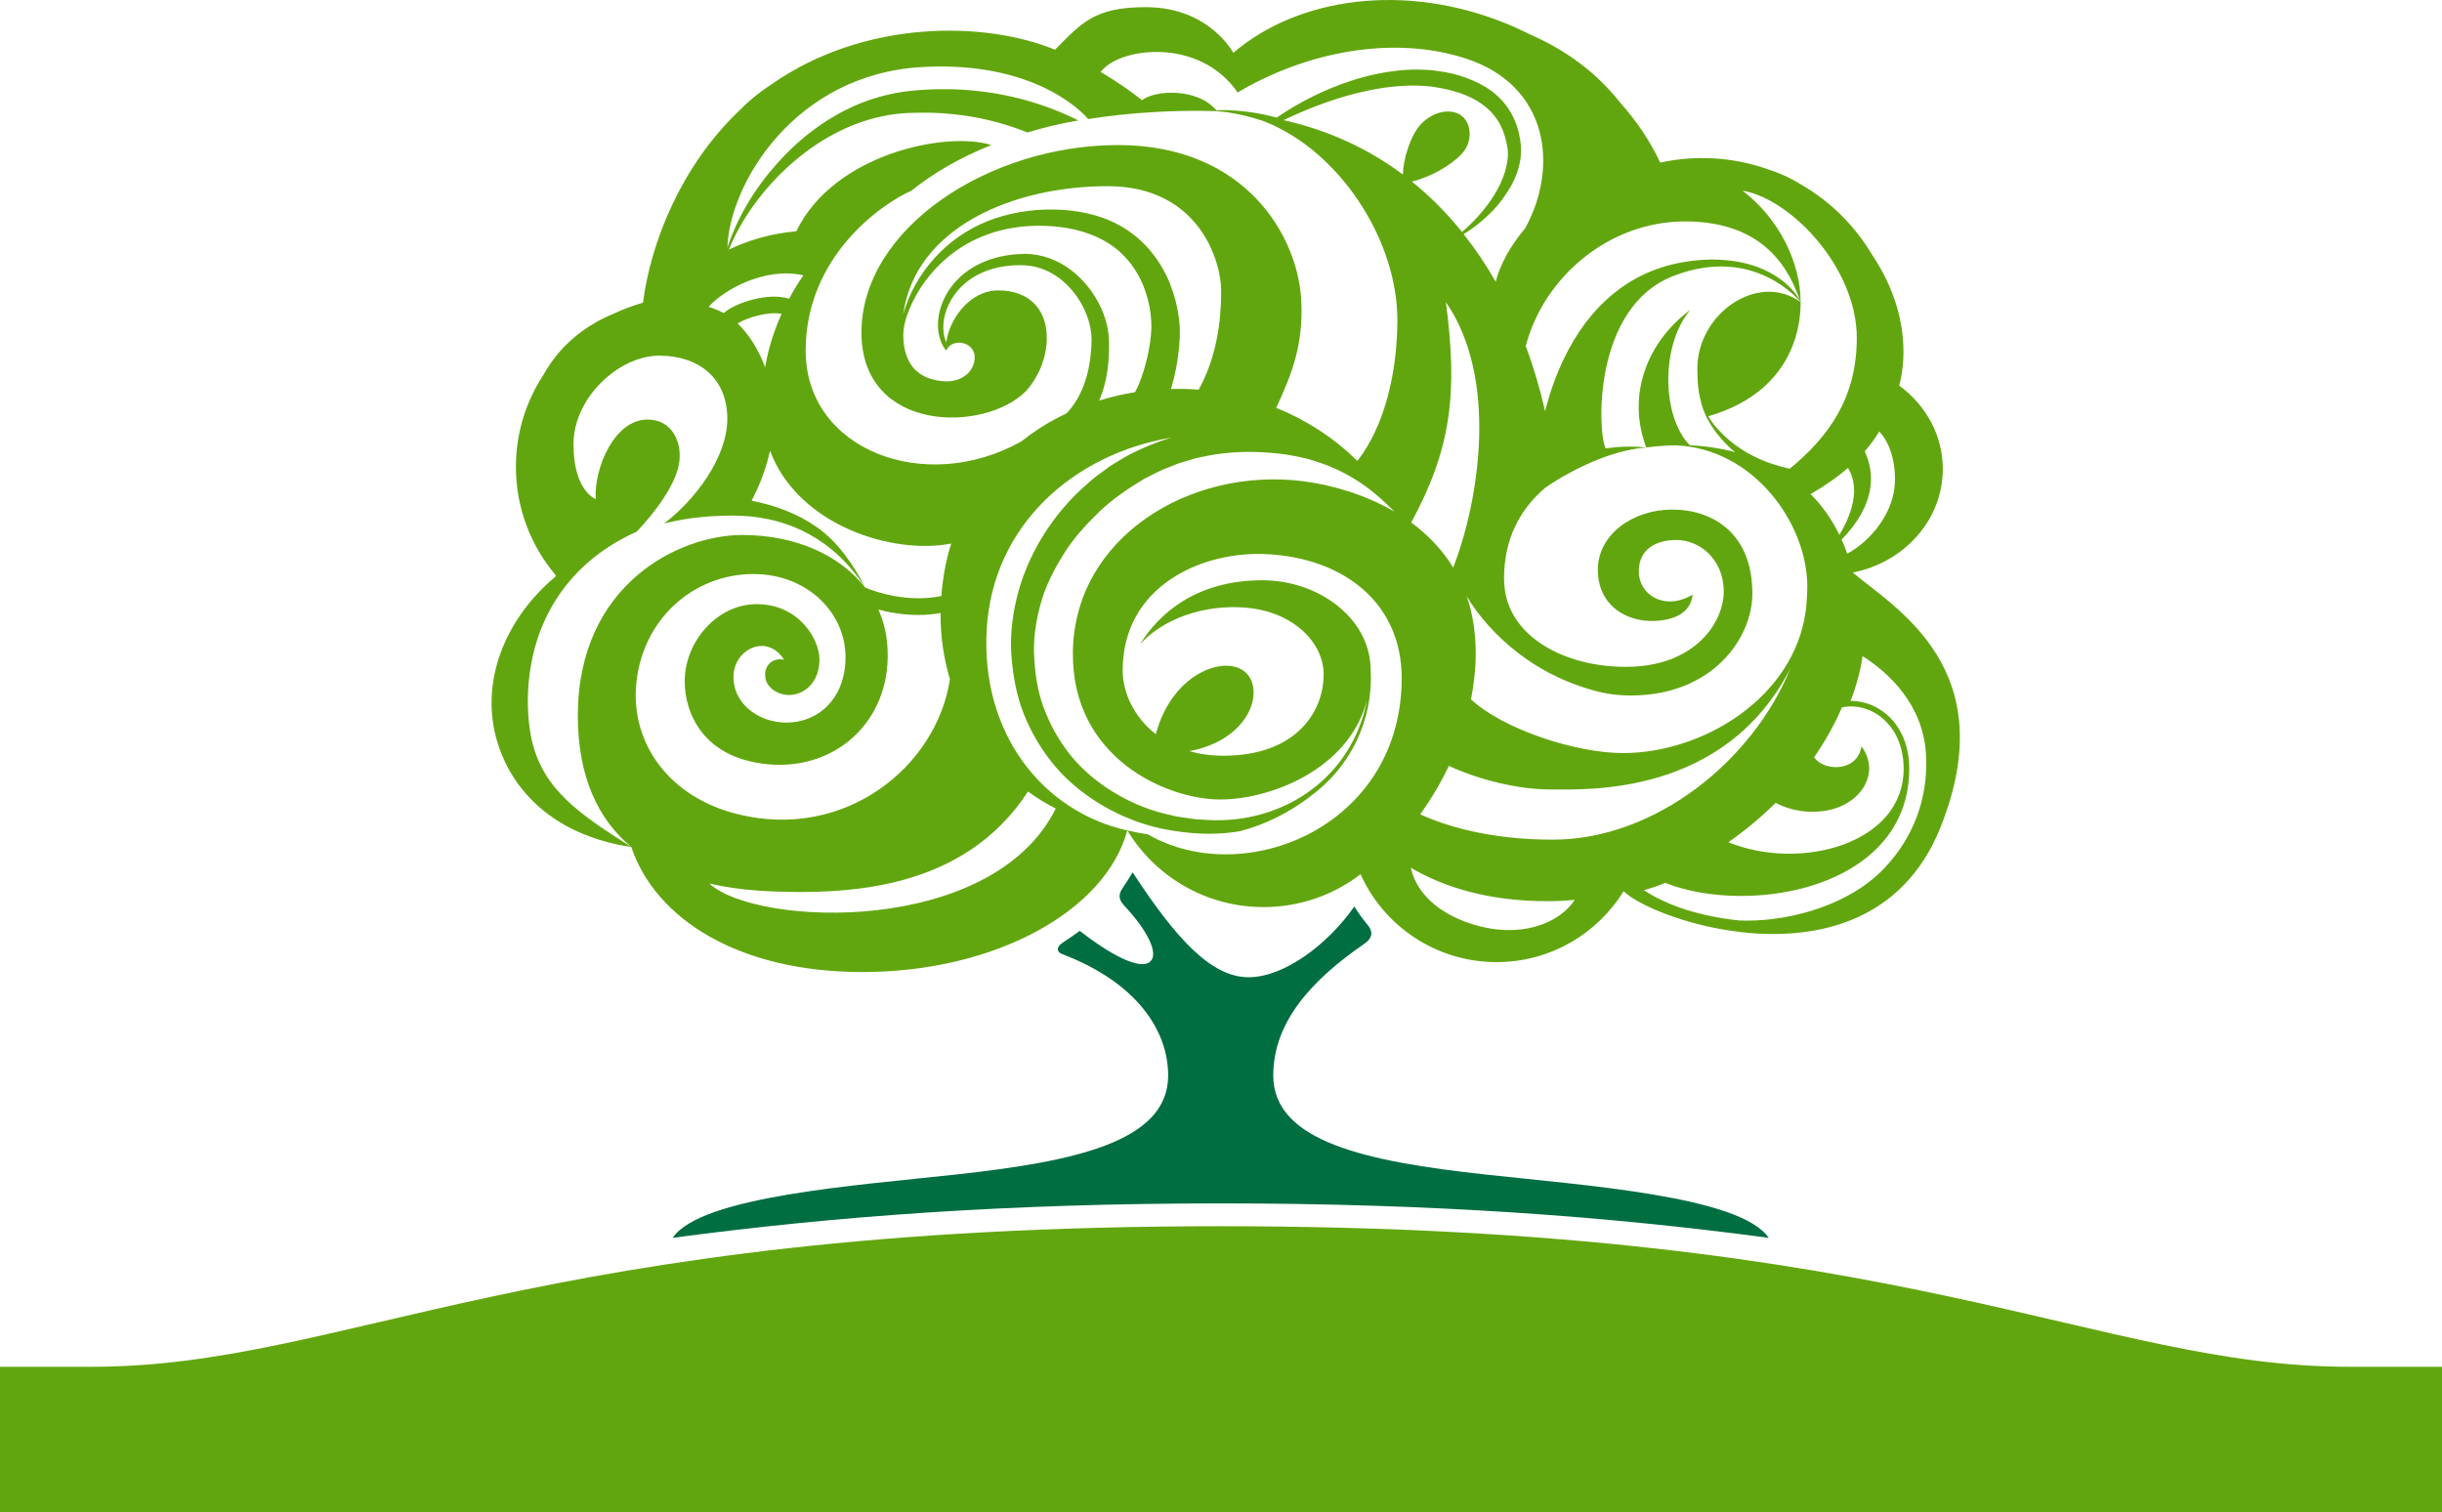 <?xml version="1.0" encoding="utf-8"?>
<!-- Generator: Adobe Illustrator 16.0.0, SVG Export Plug-In . SVG Version: 6.00 Build 0)  -->
<!DOCTYPE svg PUBLIC "-//W3C//DTD SVG 1.1//EN" "http://www.w3.org/Graphics/SVG/1.1/DTD/svg11.dtd">
<svg version="1.1" id="Layer_1" xmlns="http://www.w3.org/2000/svg" xmlns:xlink="http://www.w3.org/1999/xlink" x="0px" y="0px"
	 width="248.12px" height="153.648px" viewBox="0 0 248.12 153.648" enable-background="new 0 0 248.12 153.648"
	 xml:space="preserve">
<g>
	<path fill="#62A60F" d="M238.69,138.878c-25.74,0-44.51-14.28-114.67-14.28s-88.93,14.28-114.67,14.28H0v14.77h248.12v-14.77
		H238.69z"/>
	<path fill="#006E41" d="M107.95,96.958c-0.7-0.27-0.54-0.79-0.01-1.15c0.61-0.41,1.21-0.8,1.77-1.22c2.91,2.27,6.12,4.1,7.18,3.1
		c0.85-0.81-0.31-3.16-2.62-5.62c-0.57-0.61-0.72-1.11-0.17-1.89c0.35-0.5,0.68-1.01,0.97-1.53l0.05,0.05
		c4.51,6.9,8.04,10.6,11.75,10.6c3.6,0,8.04-3.33,10.74-7.19c0.41,0.67,0.87,1.3,1.36,1.89c0.5,0.6,0.57,1.27-0.35,1.9
		c-5.24,3.61-9.25,7.87-9.25,13.38c0,6.79,9.62,8.75,21.5,10.06c10.17,1.12,25.96,2.2,28.84,6.44c-16.45-2.2-34.13-3.5-55.68-3.5
		c-21.55,0-39.23,1.3-55.69,3.5c2.88-4.24,18.68-5.32,28.85-6.44c11.87-1.31,21.5-3.27,21.5-10.06
		C118.69,104.639,115.41,99.798,107.95,96.958z"/>
	<path fill-rule="evenodd" clip-rule="evenodd" fill="#62A60F" d="M176.68,93.528c-4.76-0.52-7.72-1.82-9.65-3.07
		c1-0.3,1.18-0.34,2.17-0.75c2.15,0.86,4.86,1.33,7.68,1.33c4.36,0,8.45-1.06,11.5-2.99c3.67-2.32,5.61-5.75,5.61-9.92
		c0-4.49-3.04-6.91-5.91-6.91h-0.05c0.59-1.53,1-3.06,1.22-4.55c2.59,1.65,6.21,4.89,6.45,10.14c0.2,4.36-1.29,8.33-4.31,11.48
		c-3.43,3.58-9.17,5.26-13.96,5.26C177.18,93.548,176.92,93.539,176.68,93.528z M157.78,85.318c-6.5,0-10.94-1.42-13.45-2.56
		l-0.03-0.02c1.11-1.53,2.09-3.19,2.91-4.91l0.03,0.01c3.15,1.44,7.06,2.38,10.28,2.38c3.75,0,17.73,0.71,24.41-12.33
		C178.05,77.418,168.08,85.318,157.78,85.318z M152.08,94.438c-2.89-0.32-7.75-2.03-8.74-6.27c3.11,1.84,7.73,3.45,14.08,3.4
		c0.87,0,1.73-0.05,2.58-0.13C158.66,93.499,155.63,94.838,152.08,94.438z M132.42,48.898c-11.57-1.47-23.26,5.75-23.41,17.35
		c-0.14,10.78,9.54,14.99,14.98,14.99c5.01,0,13.04-3,14.89-10.05c-0.52,2.77-1.83,5.37-3.75,7.39c-2.68,2.85-6.48,4.49-10.34,4.73
		c-0.48,0.03-0.96,0.04-1.45,0.04c-0.48-0.01-0.97-0.06-1.45-0.08c-0.49-0.01-0.97-0.1-1.44-0.17c-0.48-0.07-0.96-0.13-1.43-0.26
		c-1.89-0.39-3.71-1.09-5.38-2.05c-1.66-0.94-3.18-2.13-4.44-3.54c-1.25-1.43-2.24-3.06-2.94-4.8c-0.74-1.73-1.06-3.62-1.17-5.49
		c-0.14-1.89,0.14-3.74,0.63-5.55c0.48-1.81,1.35-3.5,2.34-5.08c0.98-1.61,2.27-3,3.61-4.31c1.36-1.3,2.92-2.36,4.53-3.33
		c0.84-0.41,1.65-0.89,2.54-1.2c0.44-0.16,0.86-0.38,1.32-0.5l1.35-0.4c1.84-0.44,3.69-0.69,5.63-0.67c0.96,0,1.92,0.07,2.87,0.17
		c0.48,0.05,0.96,0.12,1.43,0.21c0.23,0.04,0.47,0.09,0.7,0.14l0.36,0.08l0.18,0.04l0.09,0.03h0.03l-0.03-0.01l-0.06-0.03l0.13,0.05
		c0.87,0.24,1.74,0.52,2.57,0.88c0.84,0.35,1.65,0.78,2.43,1.26c1.43,0.89,2.73,2.02,3.94,3.25
		C138.6,50.188,135.19,49.258,132.42,48.898z M118.98,39.528l0.05-0.18c0.33-1.13,0.56-2.26,0.7-3.41c0.14-1.14,0.22-2.34,0.06-3.58
		c-0.15-1.19-0.45-2.34-0.88-3.45c-0.87-2.21-2.4-4.25-4.42-5.56c-2.01-1.33-4.37-1.9-6.63-2.03c-2.26-0.13-4.54,0.14-6.69,0.85
		c-2.14,0.71-4.12,1.92-5.69,3.5c-1.57,1.57-2.79,3.48-3.49,5.56c-0.08,0.24-0.15,0.48-0.22,0.72c1.2-8.82,11.15-13.03,20.77-13.03
		c9.26,0,11.54,7.59,11.54,10.66c0,3.03-0.46,6.68-2.28,10.01v0.01C120.86,39.519,119.92,39.499,118.98,39.528z M112.67,34.378
		c-0.03-0.43-0.09-0.86-0.18-1.27c-0.19-0.83-0.49-1.62-0.88-2.35c-0.78-1.47-1.89-2.75-3.29-3.67c-1.38-0.92-3.11-1.41-4.75-1.27
		c-1.6,0.08-3.22,0.47-4.63,1.3c-1.4,0.81-2.55,2.07-3.16,3.56c-0.31,0.75-0.48,1.55-0.48,2.36c0.01,0.8,0.19,1.63,0.64,2.32
		l0.18,0.26l0.17-0.25c0.35-0.49,1.06-0.67,1.66-0.47c0.62,0.17,1.11,0.74,1.08,1.4c0.01,0.67-0.3,1.32-0.82,1.76
		s-1.21,0.67-1.9,0.69c-1.55,0-2.71-0.49-3.48-1.34c-0.7-0.83-0.99-1.9-1.04-2.95c-0.08-1.07,0.22-2.09,0.62-3.07
		c0.81-1.96,2.1-3.7,3.68-5.08c1.29-1.13,2.8-1.99,4.4-2.54c0.35-0.13,0.7-0.24,1.06-0.33c2-0.52,4.11-0.62,6.16-0.37
		c2.03,0.25,3.99,0.9,5.52,2.07c0.39,0.29,0.75,0.62,1.08,0.97c0.98,1.04,1.7,2.31,2.13,3.68c0.3,0.92,0.48,1.89,0.53,2.83
		c0.06,0.92-0.05,1.88-0.23,2.87c-0.18,0.98-0.44,1.96-0.77,2.88c-0.16,0.46-0.34,0.91-0.55,1.3l-0.02,0.05l-0.08,0.13l-0.07,0.02
		c-1.22,0.19-2.41,0.48-3.57,0.84l0.12-0.28c0.62-1.57,0.85-3.23,0.88-4.83C112.69,35.188,112.69,34.829,112.67,34.378z
		 M103.78,44.849c-9.78,5.5-21.92,0.88-21.92-9.21c0-9.64,7.79-14.96,10.74-16.26c2.14-1.72,4.82-3.32,8.13-4.64
		c-4.43-1.43-15.97,0.8-19.82,8.76c-2.53,0.22-4.85,0.9-6.85,1.86c0.39-0.99,0.88-1.93,1.42-2.84c0.94-1.57,2.07-3.02,3.32-4.34
		c2.51-2.63,5.57-4.74,8.93-5.85c1.68-0.56,3.42-0.85,5.17-0.87c1.79-0.05,3.57,0.05,5.33,0.32c2.12,0.32,4.19,0.89,6.16,1.68
		c0.76-0.23,1.61-0.47,2.5-0.68c0.86-0.2,1.77-0.39,2.68-0.54c-3.45-1.73-7.24-2.76-11.04-3.07c-1.93-0.16-3.86-0.14-5.77,0.04
		c-1.95,0.18-3.89,0.67-5.67,1.43c-3.43,1.46-6.34,3.82-8.65,6.58l-0.32,0.37c-1.18,1.46-2.21,3.04-3.04,4.71
		c-0.41,0.85-0.79,1.73-1.09,2.62l-0.08,0.26c0.17-6.45,6.83-17.66,19.8-18.37c9.74-0.54,15.03,3.21,16.86,5.29
		c2.12-0.34,4.4-0.59,6.86-0.72c1.37-0.08,2.8-0.12,4.28-0.12l1.04,0.02h0.08c0.09,0,0.19,0.01,0.28,0.01c0.21,0,0.41,0,0.62,0.01
		l0.01,0.01l0.11,0.01c0.26,0.02,0.53,0.05,0.8,0.08c0.6,0.09,1.19,0.21,1.78,0.34c0.59,0.15,1.18,0.31,1.75,0.5l0.13,0.04
		l0.59,0.24l0.18,0.08l0.08,0.03l0.22,0.1c7.21,3.35,12.6,11.98,12.6,19.79c0,5.1-1.21,10.65-4.04,14.29l-0.02,0.03
		c-2.44-2.4-5.26-4.19-8.25-5.4c1.68-3.6,2.78-6.56,2.54-10.98c-0.34-6.41-5.61-15.72-18.61-15.72c-13.12,0-26.07,8.47-26.07,19.05
		c0,10.21,12.5,10.21,16.72,5.95l0,0c1.49-1.68,2.11-3.71,2.11-5.41c0-2.85-1.74-4.82-4.93-4.82c-2.99,0-5.03,3.07-5.28,5.29
		c-0.52-1.21-0.33-2.66,0.24-3.85c0.62-1.32,1.7-2.39,2.99-3.05c1.29-0.67,2.76-0.95,4.23-0.95c1.44-0.04,2.8,0.43,3.94,1.26
		c1.13,0.83,2.04,1.98,2.63,3.25c0.3,0.64,0.52,1.31,0.63,1.98c0.06,0.34,0.09,0.67,0.1,1c0,0.33-0.02,0.73-0.04,1.08
		c-0.09,1.2-0.3,2.36-0.69,3.44c-0.08,0.23-0.17,0.47-0.27,0.69c-0.28,0.63-0.63,1.23-1.04,1.77c-0.16,0.21-0.33,0.39-0.5,0.58
		c-0.29,0.14-0.57,0.28-0.85,0.42C106.19,43.108,104.94,43.918,103.78,44.849z M107.27,82.159L107.27,82.159
		c-6.45,12.98-30.4,12.02-35.18,7.63v-0.01c1.55,0.36,3.17,0.59,4.83,0.71c0.43,0.03,0.86,0.06,1.3,0.08
		c7.9,0.32,19.68-0.08,26.23-10.14C105.32,81.068,106.27,81.648,107.27,82.159z M64.62,69.849c0.46-6.83,5.8-11.52,11.92-11.52
		c5.57,0,9.4,4.02,9.37,8.49c-0.04,4.4-3.03,6.79-6.4,6.59c-2.63-0.15-5.12-2.05-4.98-4.82c0.14-2.67,3.42-4.25,5.14-1.55
		c-0.94-0.21-1.93,0.32-1.93,1.55c0,1.22,1.23,2.03,2.43,2.03c1.47,0,3.09-1.19,3.09-3.62c0-2.04-2.08-5.61-6.38-5.61
		c-4.04,0-7.31,3.83-7.31,7.84c0,3.16,1.81,7.8,8.45,8.43c7.09,0.67,12.82-4.69,12.12-12.31c-0.11-1.2-0.42-2.35-0.89-3.41
		c1.08,0.29,2.49,0.55,4.06,0.55c0.72,0,1.49-0.06,2.27-0.2l-0.01,0.26c0,2.16,0.32,4.35,0.95,6.47
		c-1.36,8.89-10.65,16.42-21.57,13.71C67.98,80.999,64.23,75.599,64.62,69.849z M80.18,30.358c-2.06-0.68-5.42,0.37-6.64,1.45
		c-0.49-0.25-1-0.46-1.54-0.63c1.48-1.69,5.72-4.1,9.62-3.2h0.01C81.1,28.729,80.62,29.528,80.18,30.358z M77.74,37.318
		c-0.71-1.94-1.76-3.46-2.79-4.45c0.95-0.6,3.14-1.25,4.46-0.97C78.66,33.568,78.07,35.378,77.74,37.318z M125.75,9.398
		c7.07-4.2,15.9-5.83,23.19-3.45c8.4,2.73,9.47,10.99,6.02,17.26c-1.47,1.73-2.52,3.61-2.99,5.42c-0.95-1.68-2.04-3.3-3.26-4.84
		c1.11-0.66,2.12-1.5,3.02-2.44c0.63-0.67,1.19-1.41,1.66-2.22c0.49-0.8,0.85-1.69,1.04-2.65c0.09-0.49,0.13-0.98,0.11-1.49
		c-0.03-0.51-0.1-0.96-0.21-1.44c-0.21-0.94-0.61-1.87-1.2-2.69c-0.57-0.82-1.34-1.49-2.18-2.01c-0.83-0.51-1.73-0.88-2.64-1.16
		c-0.91-0.29-1.83-0.42-2.78-0.55c-0.94-0.07-1.88-0.1-2.81-0.03c-1.85,0.15-3.67,0.52-5.41,1.09c-2.71,0.88-5.26,2.16-7.59,3.75
		c-0.46-0.12-0.91-0.23-1.38-0.33c-0.61-0.12-1.22-0.22-1.83-0.29c-0.62-0.07-1.23-0.12-1.85-0.14c-0.36,0-0.71,0-1.07,0.02
		c-1.92-2.3-6.23-2.07-7.56-1.03c-0.96-0.77-2.38-1.8-4.19-2.86C113.58,4.849,121.82,3.679,125.75,9.398z M143.39,53.088
		c4.12-7.59,4.72-13.26,3.52-22.39c5.39,7.81,3.36,20.27,0.74,26.97c-1.14-1.87-2.62-3.37-4.27-4.58H143.39z M137.69,9.508
		c1.7-0.43,3.41-0.73,5.12-0.79c0.86-0.05,1.71-0.01,2.55,0.07c0.82,0.12,1.67,0.26,2.47,0.51c1.6,0.46,3.07,1.26,4.03,2.5
		c0.49,0.61,0.84,1.33,1.06,2.11c0.1,0.39,0.21,0.82,0.26,1.19c0.04,0.38,0.04,0.78-0.01,1.18c-0.21,1.6-1.01,3.18-2.05,4.56
		c-0.61,0.82-1.3,1.58-2.06,2.28c-0.17,0.15-0.34,0.31-0.52,0.45l-0.08-0.11c-1.47-1.81-3.13-3.5-5.01-5.01
		c1.84-0.43,3.95-1.61,5.08-2.82c1.12-1.21,0.99-3.01,0.04-3.81c-0.94-0.8-2.74-0.65-4.11,0.71c-1.17,1.16-1.9,3.74-1.92,5.21
		c-3.36-2.52-7.38-4.46-12.12-5.53C132.77,11.079,135.2,10.148,137.69,9.508z M171.21,22.499c8.23,0,10.67,5.08,11.74,8.2
		c0-4.05-2.21-8.5-5.89-11.32c4.89,0.81,11.6,7.82,11.6,14.95c0,6.1-2.85,10.04-6.81,13.3l-0.41-0.1c-1.85-0.43-3.65-1.21-5.2-2.37
		c-0.77-0.58-1.48-1.25-2.09-2.01c-0.21-0.27-0.4-0.56-0.58-0.85c9.38-2.72,9.38-10.33,9.38-11.6c-4.31-3.12-10.49,1.16-10.49,6.75
		c0,1.14,0.06,2.16,0.31,3.15l-0.01-0.02l0.02,0.05c0.2,0.95,0.61,1.86,1.14,2.68c0.55,0.84,1.22,1.61,1.96,2.29
		c0.13,0.12,0.27,0.23,0.41,0.34c-1.58-0.41-3.15-0.64-4.59-0.69c-2.87-2.91-2.99-10.17,0.05-13.77c-4.31,3.18-6.53,8.59-4.48,13.99
		l0,0c0.97-0.13,1.95-0.2,2.92-0.22h0.06c7.91,0.31,13.38,7.92,13.38,14.35c0,0.56-0.03,1.13-0.08,1.69l-0.02,0.33l-0.07,0.52
		c-1.2,8.72-10.37,14.38-18.56,14.38c-4.88,0-12.24-2.47-15.43-5.45h-0.01c0.31-1.58,0.48-3.16,0.48-4.71
		c0-2.17-0.33-4.09-0.92-5.78c1.6,2.69,5.69,7.64,13.06,9.62l0.04,0.01c1.1,0.3,2.3,0.46,3.58,0.46c8.33,0,12.35-5.86,12.35-10.35
		c0-6.22-4.11-8.54-8.14-8.54c-4.03,0-7.56,2.55-7.56,6.1c0,3.7,2.95,5.22,5.43,5.22c2.24,0,4.02-0.79,4.2-2.68
		c-2.86,1.71-5.47,0.01-5.47-2.35c0-2.34,1.84-3.2,3.82-3.2c2.3,0,4.81,1.89,4.81,5.26c0,3.05-2.86,7.63-9.97,7.63
		c-6.07,0-11.65-2.94-12.28-7.91c-0.05-0.37-0.07-0.73-0.07-1.08c0-4.03,1.64-7.05,4.19-9.21c0.7-0.49,1.5-0.98,2.29-1.41
		c0.82-0.45,1.66-0.86,2.52-1.23c0.83-0.36,1.69-0.67,2.56-0.91c0.94-0.27,1.9-0.46,2.89-0.54c-1.36-0.15-2.75-0.1-4.13,0.09
		c-0.83-1.7-1.31-14.32,6.87-17.51c8.3-3.24,12.94,2.65,12.94,2.65c-0.25-0.69-2.43-4.08-8.33-4.31c-0.21-0.01-0.42-0.02-0.64-0.02
		c-0.43,0-0.86,0.03-1.28,0.06c-0.26,0.02-0.53,0.04-0.79,0.08l-0.25,0.03c-5.23,0.69-9.48,3.73-12.28,8.97
		c-0.98,1.83-1.79,3.91-2.39,6.27v0.04l-0.05-0.25c-0.48-2.11-1.12-4.28-1.93-6.44l0.03-0.01
		C156.87,28.139,163.49,22.499,171.21,22.499z M190.94,43.849l0.01,0.01c0.37,0.37,1.59,1.84,1.59,4.88c0,3.35-2.52,6.27-4.85,7.52
		c-0.17-0.5-0.37-0.97-0.57-1.43c0.77-0.78,1.46-1.66,2.02-2.66c0.45-0.84,0.8-1.77,0.92-2.8c0.12-1.02-0.02-2.12-0.43-3.12
		l-0.16-0.39C190.03,45.208,190.52,44.548,190.94,43.849z M187.77,47.548c0.32,0.53,0.53,1.13,0.59,1.79
		c0.08,0.76-0.03,1.58-0.27,2.39c-0.27,0.9-0.69,1.78-1.2,2.62c-0.8-1.64-1.79-3.01-2.92-4.14l0,0
		C185.48,49.329,186.72,48.449,187.77,47.548z M178.35,90.429h-0.03H178.35z M193.38,79.108l-0.03,0.27L193.38,79.108z
		 M187.15,71.878c0.3-0.07,0.62-0.1,0.93-0.1c2.54,0,5.34,2.18,5.34,6.35c0,7.63-10.51,10.43-17.81,7.45c1.74-1.21,3.35-2.56,4.81-4
		c0.74,0.4,2.46,1.13,4.79,0.84c3.83-0.47,5.95-3.88,3.92-6.59c-0.36,2.6-3.78,2.61-4.81,1.12
		C185.46,75.309,186.41,73.608,187.15,71.878L187.15,71.878z M188.25,58.179c5.23-1.03,9.15-5.35,9.15-10.53
		c0-3.44-1.74-6.5-4.43-8.47c0.5-1.85,1.36-7.11-2.75-13.29c-1.71-2.87-4.14-5.35-7.17-7.11c-1.2-0.74-2.36-1.25-3.48-1.6
		c-3.62-1.26-7.36-1.42-10.88-0.66c-1.01-2.14-2.38-4.2-4.08-6.1c-2.38-3.01-5.37-5.25-9.1-6.9c-0.82-0.41-1.66-0.8-2.53-1.15
		c-10.21-4.13-21.01-2.69-27.67,3c0,0-2.4-4.58-8.75-4.64c-5.39-0.04-6.66,1.62-9.37,4.32c-7.04-2.9-19.31-3.15-28.88,3.57
		l-0.14,0.1c-1.14,0.74-2.18,1.62-3.14,2.6c-5.82,5.59-8.9,13.26-9.7,19.44c-1.05,0.3-2.07,0.68-3.03,1.14
		c-2.25,0.93-5.18,2.74-7.1,6.22c-1.76,2.69-2.78,5.88-2.78,9.31c0,4.19,1.52,8.04,4.05,11.03l-0.02,0.12
		c-5.23,4.37-7.75,10.85-5.9,16.88c1.4,4.54,5.15,8.78,11.97,10.3l0.15,0.04c0.48,0.1,0.97,0.19,1.47,0.26
		c-5.28-3.35-8.91-5.8-10.09-10.78l-0.06-0.28l-0.11-0.59c-0.04-0.23-0.08-0.47-0.1-0.72l-0.04-0.3c-0.03-0.3-0.06-0.6-0.07-0.92
		c-0.02-0.36-0.04-0.73-0.04-1.12c0-7.65,3.75-14.05,11.05-17.32c0,0,3.72-3.74,4.3-6.83c0.4-2.11-0.6-4.57-3.19-4.57
		c-3.4,0-5.46,5.03-5.26,8.08c0,0-2.26-0.79-2.26-5.56c0-4.78,4.65-9.01,8.71-9.01c3.99,0,6.92,2.25,6.92,6.42
		c0,3.91-3.26,8.22-6.41,10.63c1.21-0.3,2.47-0.53,3.76-0.65c1.39-0.13,2.83-0.19,4.25-0.12c4.56,0.24,9.17,2.28,12.39,7.27
		c-1.09-2.19-2.76-4.66-4.93-6.15c-1.94-1.36-4.24-2.21-6.59-2.66c0.92-1.78,1.52-3.48,1.87-5.08l0,0
		c2.85,7.61,12.48,10.59,18.41,9.43c-0.52,1.63-0.85,3.39-1,5.27l-0.01,0.06c-3.35,0.69-6.48-0.36-7.52-0.77l-0.23-0.1
		c-2.54-3.26-7.01-5.33-12.48-5.33c-6.41,0-16.65,5.01-16.7,18.28c-0.01,6.36,2.1,10.64,5.43,13.42
		c2.47,7.33,10.92,12.71,23.48,12.71c13.51,0,24.72-6.22,26.92-14.39h-0.01c-8.62-1.94-14.91-9.89-14.27-20.5
		c0.63-10.47,8.76-17.71,18.73-19.41c-1.45,0.44-2.84,1.01-4.18,1.69c-0.47,0.26-0.92,0.54-1.38,0.81
		c-0.23,0.14-0.46,0.28-0.68,0.42l-0.64,0.48c-0.43,0.32-0.87,0.62-1.27,0.97l-1.19,1.07c-3.06,2.94-5.34,6.72-6.35,10.87
		c-0.49,2.06-0.72,4.24-0.49,6.33c0.19,2.1,0.63,4.2,1.51,6.14c0.86,1.94,2.03,3.73,3.48,5.28c1.46,1.53,3.17,2.78,5.02,3.76
		c1.85,0.98,3.85,1.68,5.89,2.04c2.05,0.36,4.13,0.51,6.2,0.28c0.36-0.04,0.72-0.09,1.08-0.15c2.63-0.69,4.98-1.89,7.13-3.52h-0.01
		c4.09-2.97,6.43-7.75,6.16-12.84l-0.01-0.27v-0.01c-0.18-5.12-5.38-8.86-11.01-8.86c-6.85,0-10.6,3.55-12.4,6.48
		c2.95-3.17,7.7-4.11,11.35-3.63c4.28,0.56,7.29,3.48,7.29,6.73c0,3.86-2.88,8.25-10.18,8.25c-1.27,0-2.43-0.17-3.46-0.47
		c6.05-1.12,7.65-6.02,5.8-7.91c-1.98-2.01-7.55-0.1-9.21,6.19c-2.23-1.74-3.37-4.24-3.37-6.47c0-8.58,8.07-12.19,14.72-11.82
		c7.77,0.42,13.63,4.97,13.63,12.59c0,15.1-15.97,21.54-25.79,15.88c-0.68-0.1-1.37-0.24-2.09-0.4c2.83,4.67,7.97,7.79,13.84,7.79
		c3.71,0,7.13-1.24,9.86-3.34c2.36,5.26,7.66,8.93,13.82,8.93c5.47,0,10.25-2.89,12.91-7.21v-0.01c0.37-0.09,0.73-0.2,1.08-0.3
		c-0.35,0.1-0.71,0.21-1.08,0.3v0.01c1.33,1.35,6.32,3.55,12.09,4.18c7.47,0.82,16.26-1,20.12-10.7
		C203.54,68.048,192.71,61.898,188.25,58.179z"/>
</g>
</svg>
